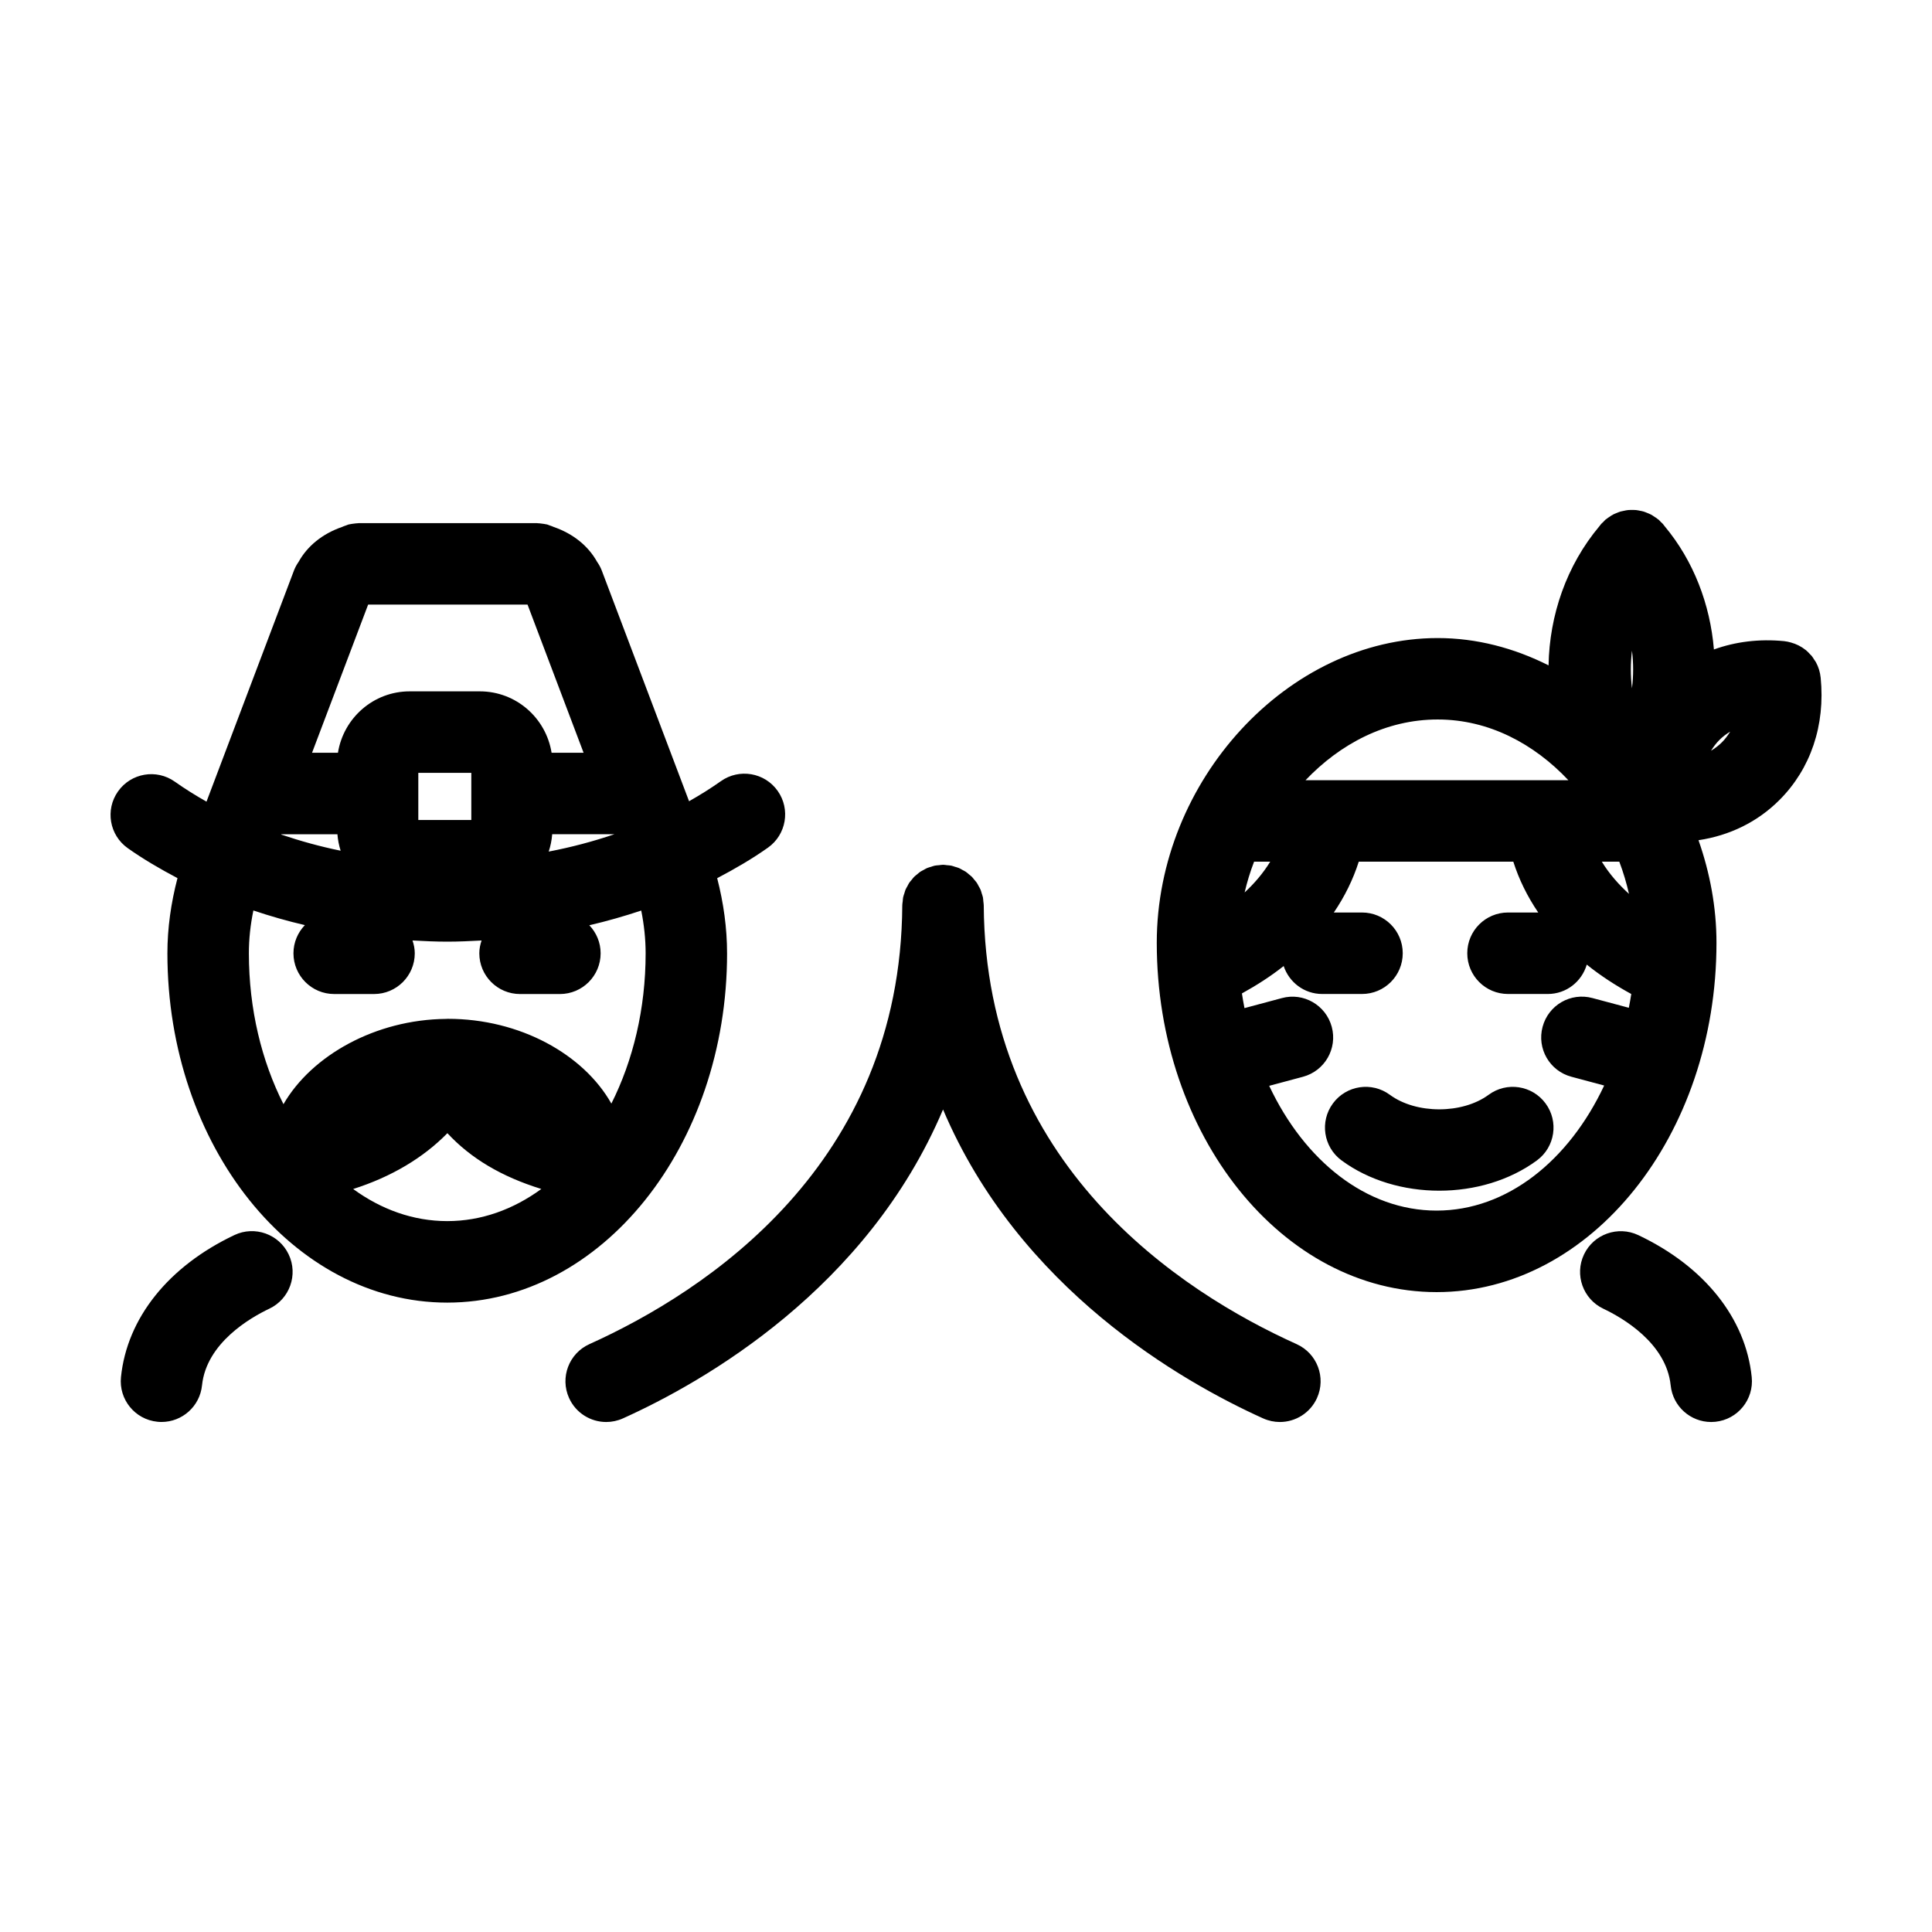 <?xml version="1.0" encoding="UTF-8"?>
<!-- Uploaded to: ICON Repo, www.iconrepo.com, Generator: ICON Repo Mixer Tools -->
<svg fill="#000000" width="800px" height="800px" version="1.1" viewBox="144 144 512 512" xmlns="http://www.w3.org/2000/svg">
 <path d="m336.68 396.63c0-6.648-0.922-13.312-2.621-19.902 4.676-2.457 9.219-5.094 13.457-8.09 4.867-3.445 6.016-10.184 2.574-15.047-3.449-4.871-10.188-6.016-15.047-2.574-2.695 1.91-5.527 3.668-8.434 5.32l-23.148-61.176c-0.316-0.832-0.746-1.582-1.23-2.281-2.348-4.219-6.344-7.441-11.465-9.219-0.371-0.172-0.754-0.301-1.148-0.434-0.223-0.066-0.402-0.18-0.629-0.238-0.098-0.023-0.191-0.023-0.289-0.047-0.352-0.086-0.715-0.125-1.082-0.172-0.371-0.051-0.746-0.102-1.113-0.109-0.098-0.004-0.188-0.031-0.281-0.031h-47.086c-0.098 0-0.188 0.023-0.281 0.031-0.371 0.012-0.742 0.066-1.113 0.109-0.367 0.047-0.73 0.09-1.082 0.172-0.098 0.02-0.191 0.02-0.281 0.047-0.223 0.059-0.406 0.172-0.629 0.238-0.395 0.133-0.781 0.262-1.148 0.438-5.129 1.777-9.125 5.004-11.473 9.227-0.473 0.691-0.898 1.43-1.211 2.246-0.004 0.012-0.016 0.02-0.016 0.031v0.012l-23.18 61.262c-2.898-1.641-5.715-3.394-8.398-5.297-4.871-3.449-11.602-2.293-15.047 2.574-3.445 4.867-2.293 11.602 2.574 15.047 4.152 2.941 8.605 5.527 13.18 7.941-1.727 6.606-2.672 13.27-2.672 19.93 0 51.039 33.273 92.566 74.164 92.566 40.887-0.004 74.156-41.531 74.156-92.574zm-118.14-31.547h14.879c0.121 1.512 0.406 2.969 0.855 4.363-5.387-1.094-10.641-2.555-15.758-4.281zm23.023-60.867h42.238l14.855 39.273h-8.48c-1.473-9.203-9.402-16.273-19.016-16.273h-18.594c-9.609 0-17.539 7.074-19.008 16.273h-6.863zm13.293 57.094v-12.5h14.047v12.5zm34.555 8.367c0.492-1.465 0.801-2.996 0.926-4.602h16.496c-5.644 1.922-11.461 3.461-17.422 4.602zm-78.266 15.609c4.457 1.496 9.008 2.797 13.648 3.879-1.863 1.941-3.023 4.566-3.023 7.465 0 5.961 4.832 10.797 10.797 10.797h10.555c5.961 0 10.797-4.832 10.797-10.797 0-1.195-0.242-2.324-0.598-3.394 3.066 0.168 6.141 0.312 9.219 0.312 3.031 0 6.055-0.145 9.082-0.309-0.359 1.074-0.598 2.203-0.598 3.394 0 5.961 4.832 10.797 10.797 10.797h10.555c5.961 0 10.797-4.832 10.797-10.797 0-2.887-1.148-5.496-2.996-7.43 4.676-1.09 9.262-2.398 13.758-3.898 0.754 3.777 1.164 7.566 1.164 11.336 0 14.746-3.356 28.457-9.078 39.816-7.379-13.07-24.242-22.461-43.328-22.461h-0.004-0.016c-0.098 0-0.188 0.012-0.281 0.012-0.066 0-0.133 0.004-0.195 0.012-18.691 0.168-35.605 9.684-43.074 22.598-5.773-11.395-9.168-25.156-9.168-39.973-0.004-3.785 0.414-7.578 1.191-11.359zm26.449 73.812c10.086-3.203 18.57-8.254 24.969-14.793 6.219 6.691 14.359 11.531 24.895 14.785-7.426 5.426-15.914 8.516-24.934 8.516-9.016-0.004-17.508-3.09-24.93-8.508zm255.43 55.383c-1.805 3.996-5.734 6.363-9.848 6.363-1.484 0-2.992-0.312-4.434-0.957-21.562-9.73-64.711-34.344-84.828-81.863-20.117 47.52-63.258 72.137-84.828 81.863-1.441 0.648-2.949 0.957-4.434 0.957-4.117 0-8.047-2.367-9.848-6.363-2.453-5.438-0.031-11.828 5.402-14.277 30.793-13.887 82.504-47.457 82.906-116.29 0-0.367 0.074-0.711 0.117-1.066 0.035-0.348 0.039-0.699 0.109-1.039 0.074-0.371 0.215-0.719 0.328-1.078 0.102-0.312 0.172-0.641 0.297-0.941 0.145-0.344 0.348-0.656 0.523-0.984 0.156-0.281 0.289-0.586 0.465-0.852 0.207-0.301 0.457-0.562 0.691-0.848 0.207-0.25 0.395-0.52 0.625-0.75 0.25-0.25 0.539-0.453 0.816-0.68 0.258-0.211 0.5-0.449 0.781-0.641 0.289-0.195 0.613-0.336 0.922-0.508 0.301-0.168 0.59-0.352 0.906-0.488 0.336-0.141 0.699-0.223 1.047-0.332 0.324-0.102 0.637-0.23 0.973-0.301 0.371-0.074 0.77-0.086 1.16-0.125 0.328-0.031 0.645-0.102 0.977-0.105h0.059 0.004 0.059c0.336 0 0.648 0.07 0.977 0.105 0.387 0.039 0.785 0.047 1.16 0.125 0.336 0.07 0.645 0.203 0.973 0.301 0.352 0.109 0.715 0.191 1.047 0.332 0.316 0.137 0.605 0.328 0.906 0.488 0.309 0.168 0.629 0.312 0.922 0.508 0.277 0.191 0.52 0.422 0.781 0.641 0.273 0.227 0.562 0.43 0.816 0.68 0.23 0.23 0.414 0.5 0.625 0.75 0.23 0.281 0.484 0.543 0.691 0.848 0.18 0.266 0.312 0.57 0.469 0.852 0.176 0.324 0.379 0.637 0.523 0.977 0.133 0.309 0.203 0.641 0.301 0.957 0.109 0.352 0.246 0.695 0.324 1.062 0.07 0.344 0.074 0.707 0.109 1.059 0.035 0.352 0.109 0.691 0.109 1.047 0.414 68.836 52.125 102.41 82.918 116.3 5.43 2.449 7.852 8.848 5.398 14.277zm-272.52-38.043c2.555 5.387 0.258 11.824-5.133 14.379-4.977 2.359-16.68 9.062-17.836 20.328-0.574 5.559-5.262 9.691-10.727 9.691-0.367 0-0.742-0.016-1.113-0.059-5.934-0.605-10.246-5.91-9.637-11.84 1.605-15.625 12.566-29.344 30.074-37.641 5.383-2.539 11.816-0.246 14.371 5.141zm387.72 32.508c0.609 5.93-3.707 11.234-9.637 11.84-0.371 0.039-0.75 0.059-1.113 0.059-5.473 0-10.156-4.137-10.727-9.691-1.152-11.266-12.863-17.973-17.84-20.328-5.387-2.555-7.688-8.992-5.133-14.379 2.555-5.391 9.004-7.672 14.379-5.133 17.512 8.289 28.473 22.008 30.07 37.633zm-54.637-72.531c3.543 4.797 2.519 11.562-2.277 15.098-7.262 5.356-16.582 8.035-25.891 8.035-9.32 0-18.641-2.68-25.902-8.035-4.797-3.535-5.82-10.297-2.277-15.098 3.531-4.797 10.289-5.828 15.098-2.277 6.961 5.129 19.176 5.133 26.152 0 4.805-3.551 11.559-2.519 15.098 2.277zm72.906-112.83c0-0.012-0.004-0.016-0.004-0.023-0.145-1.445-0.574-2.82-1.246-4.055-0.125-0.238-0.301-0.438-0.441-0.66-0.23-0.363-0.449-0.734-0.719-1.062-0.133-0.156-0.293-0.281-0.434-0.434-0.332-0.363-0.664-0.727-1.043-1.039-0.035-0.031-0.082-0.051-0.117-0.082-1.133-0.906-2.457-1.578-3.91-1.969-0.562-0.156-1.137-0.289-1.734-0.348-0.012 0-0.02-0.004-0.023-0.004-6.609-0.648-12.906 0.145-18.617 2.207-0.992-11.91-5.371-23.488-13.078-32.691-0.055-0.074-0.117-0.145-0.172-0.223-0.098-0.117-0.176-0.242-0.277-0.359-0.18-0.211-0.402-0.371-0.594-0.562-0.18-0.18-0.332-0.387-0.535-0.559-0.07-0.059-0.156-0.102-0.23-0.16-0.316-0.258-0.648-0.473-0.988-0.691-0.266-0.172-0.527-0.359-0.805-0.504-0.336-0.176-0.691-0.312-1.043-0.453-0.301-0.121-0.598-0.25-0.906-0.344-0.359-0.105-0.715-0.168-1.078-0.238-0.316-0.059-0.629-0.133-0.945-0.16-0.379-0.035-0.762-0.023-1.145-0.023-0.301 0.004-0.605-0.012-0.906 0.02-0.395 0.035-0.781 0.121-1.168 0.203-0.293 0.059-0.578 0.105-0.867 0.188-0.367 0.105-0.719 0.262-1.082 0.406-0.297 0.121-0.594 0.23-0.883 0.383-0.312 0.168-0.609 0.367-0.906 0.57-0.309 0.203-0.613 0.398-0.902 0.637-0.074 0.059-0.168 0.105-0.242 0.172-0.207 0.18-0.363 0.395-0.555 0.586-0.188 0.188-0.398 0.336-0.574 0.543-0.098 0.109-0.176 0.23-0.273 0.348-0.059 0.074-0.121 0.152-0.18 0.23-8.762 10.445-13.25 23.625-13.488 36.895-9.113-4.594-19.07-7.238-29.379-7.238-39.656 0-74.449 37.742-74.449 80.766 0 51.039 33.266 92.566 74.164 92.566 40.898 0 74.164-41.523 74.164-92.566 0-9.445-1.75-18.602-4.762-27.195 8.242-1.234 15.645-4.836 21.445-10.645 8.297-8.297 12.176-19.812 10.93-32.43zm-50-7.148c0.402 3.309 0.402 6.656 0 9.965-0.406-3.309-0.406-6.656 0-9.965zm-3.363 55.918c1.066 2.797 1.906 5.652 2.57 8.531-2.68-2.422-5.199-5.262-7.203-8.531zm-48.133-37.684c13.574 0 25.559 6.457 34.637 16.09h-69.652c9.18-9.633 21.297-16.09 35.016-16.09zm-48.652 37.684h4.273c-1.898 3.098-4.258 5.82-6.781 8.156 0.652-2.75 1.469-5.481 2.508-8.156zm48.371 92.465c-18.656 0-35.035-13.23-44.367-33.066l8.949-2.398c5.762-1.543 9.18-7.461 7.633-13.219-1.543-5.758-7.473-9.195-13.219-7.633l-9.914 2.656c-0.242-1.289-0.488-2.574-0.676-3.891 4-2.211 7.723-4.613 11.062-7.262 1.426 4.293 5.43 7.41 10.203 7.41h10.555c5.961 0 10.797-4.832 10.797-10.797s-4.832-10.797-10.797-10.797h-7.465c2.891-4.254 5.109-8.762 6.609-13.477h40.953c1.5 4.715 3.719 9.227 6.609 13.477h-8.012c-5.961 0-10.797 4.832-10.797 10.797s4.832 10.797 10.797 10.797h10.555c4.906 0 9.004-3.293 10.316-7.785 3.543 2.852 7.496 5.441 11.793 7.789-0.176 1.234-0.418 2.438-0.645 3.652l-9.637-2.578c-5.789-1.559-11.684 1.875-13.219 7.633-1.547 5.762 1.867 11.684 7.633 13.219l8.688 2.328c-9.336 19.883-25.73 33.145-44.406 33.145zm72.719-121.86c0.637-1.039 1.367-2.004 2.223-2.863 0.855-0.855 1.828-1.582 2.863-2.215-0.637 1.031-1.359 2-2.215 2.856-0.867 0.855-1.832 1.586-2.871 2.223z"/>
</svg>